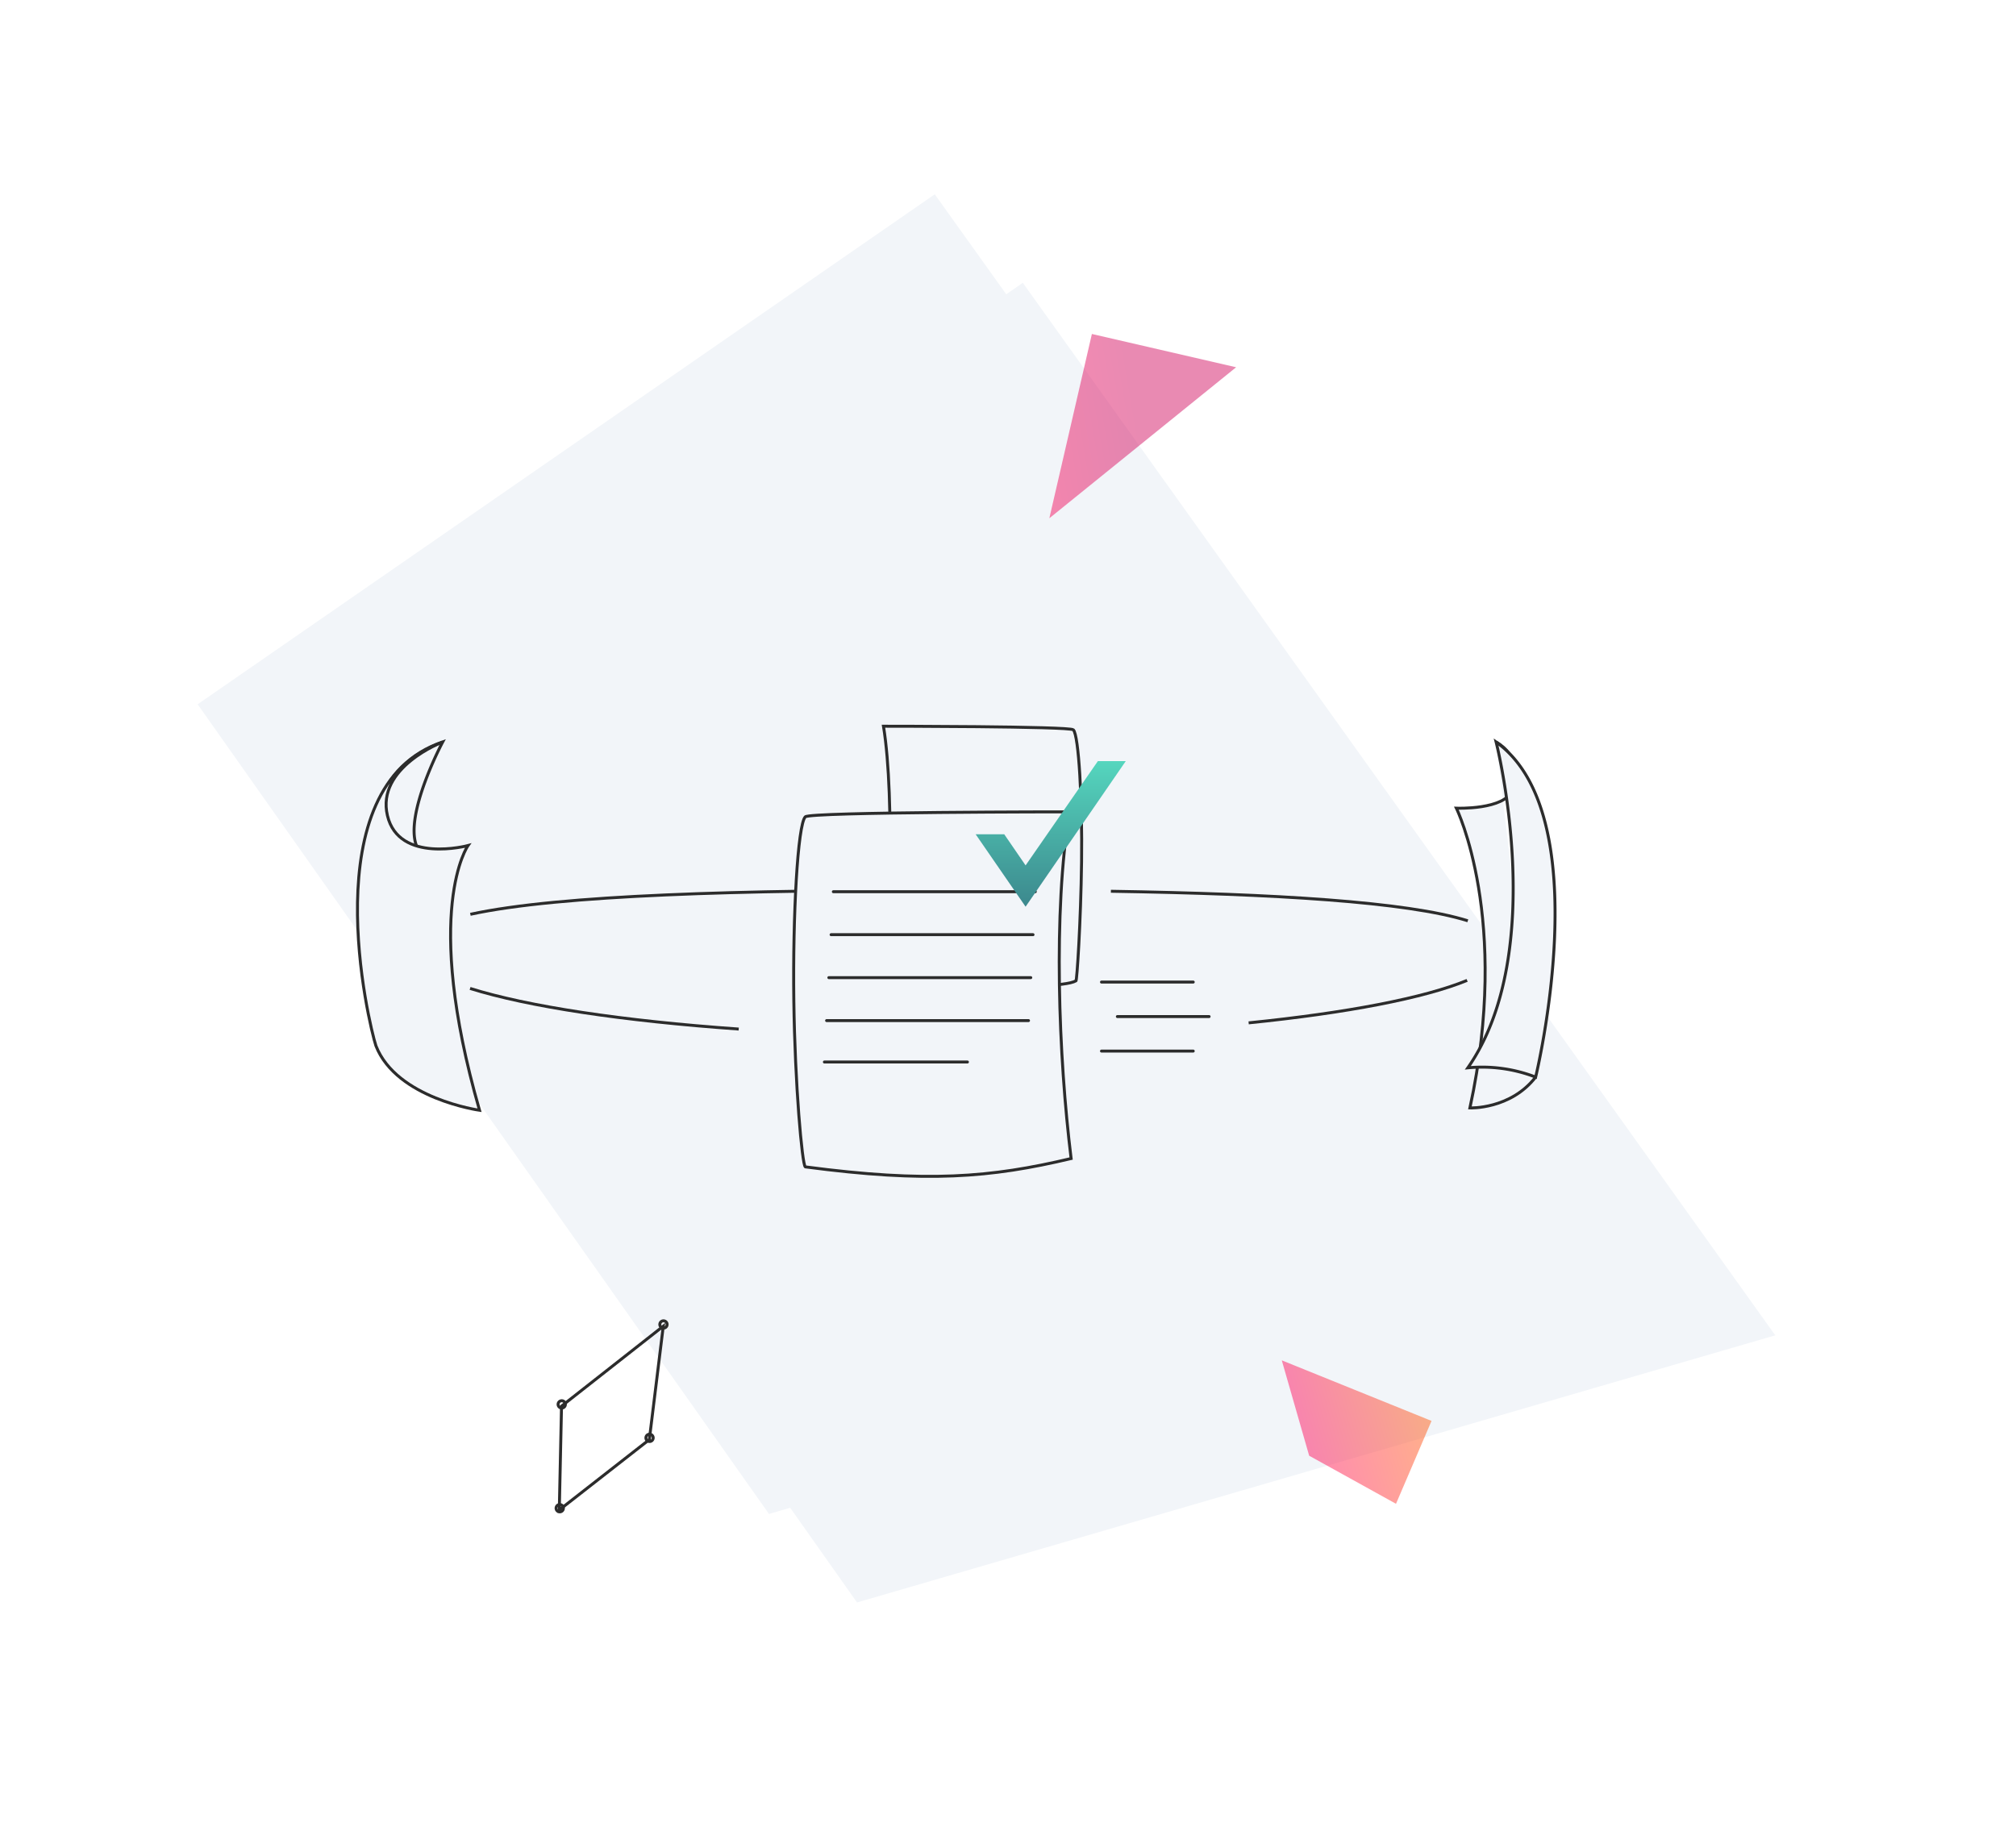 <svg xmlns="http://www.w3.org/2000/svg" xmlns:xlink="http://www.w3.org/1999/xlink" width="681.397" height="617.679" viewBox="0 0 681.397 617.679">
  <defs>
    <filter id="Path_3461" x="0" y="0" width="651.397" height="587.679" filterUnits="userSpaceOnUse">
      <feOffset dx="-15" dy="-15" input="SourceAlpha"/>
      <feGaussianBlur stdDeviation="12.5" result="blur"/>
      <feFlood flood-color="#fff"/>
      <feComposite operator="in" in2="blur"/>
      <feComposite in="SourceGraphic"/>
    </filter>
    <filter id="Path_3805" x="30" y="30" width="651.397" height="587.679" filterUnits="userSpaceOnUse">
      <feOffset dx="15" dy="15" input="SourceAlpha"/>
      <feGaussianBlur stdDeviation="12.5" result="blur-2"/>
      <feFlood flood-color="#5a96ff" flood-opacity="0.2"/>
      <feComposite operator="in" in2="blur-2"/>
      <feComposite in="SourceGraphic"/>
    </filter>
    <linearGradient id="linear-gradient" x1="0.5" x2="0.5" y2="1" gradientUnits="objectBoundingBox">
      <stop offset="0" stop-color="#ff0054"/>
      <stop offset="1" stop-color="#ff5400"/>
    </linearGradient>
    <linearGradient id="linear-gradient-2" x1="1.713" y1="0.899" x2="0.954" y2="1.305" gradientUnits="objectBoundingBox">
      <stop offset="0" stop-color="#ff0054"/>
      <stop offset="1" stop-color="#cf0057"/>
    </linearGradient>
    <linearGradient id="linear-gradient-3" x1="0.5" x2="0.5" y2="1" gradientUnits="objectBoundingBox">
      <stop offset="0" stop-color="#55d6be"/>
      <stop offset="1" stop-color="#3c888d"/>
    </linearGradient>
  </defs>
  <g id="Group_2031" data-name="Group 2031" transform="translate(-949.084 -4102.857)">
    <g id="Group_2016" data-name="Group 2016" transform="translate(356.803 2568.099) rotate(10)">
      <g transform="matrix(0.98, -0.17, 0.17, 0.98, 849.79, 1408.59)" filter="url(#Path_3461)">
        <path id="Path_3461-2" data-name="Path 3461" d="M525.222,323.072,226.936,0,0,203.2,226.926,452.04Z" transform="translate(107.59 52.5) rotate(7)" fill="#f2f5f9"/>
      </g>
      <g transform="matrix(0.98, -0.17, 0.17, 0.98, 849.79, 1408.59)" filter="url(#Path_3805)">
        <path id="Path_3805-2" data-name="Path 3805" d="M525.222,323.072,226.936,0,0,203.2,226.926,452.04Z" transform="translate(107.59 52.5) rotate(7)" fill="#f2f5f9"/>
      </g>
    </g>
    <path id="Path_3422" data-name="Path 3422" d="M57.274,0,23.62,43.006,0,23.724,23.724,0Z" transform="matrix(-0.276, -0.961, 0.961, -0.276, 1398.126, 4617.762)" opacity="0.46" fill="url(#linear-gradient)"/>
    <path id="Path_3455" data-name="Path 3455" d="M50.032,0V63.935H0Z" transform="translate(1352.504 4289.308) rotate(-167)" opacity="0.46" fill="url(#linear-gradient-2)"/>
    <g id="Group_1637" data-name="Group 1637" transform="translate(1138.063 4614.435) rotate(-128)">
      <path id="Path_16" data-name="Path 16" d="M27.309,65.93,0,38.621V0L27.19,22.2Z" transform="translate(0.863 0.75)" fill="none" stroke="#2c2c2c" stroke-miterlimit="10" stroke-width="1" style="isolation: isolate"/>
      <path id="Union_2" data-name="Union 2" d="M27.364,67.1a1.229,1.229,0,1,1,1.229,1.229A1.229,1.229,0,0,1,27.364,67.1ZM.054,39.792A1.229,1.229,0,1,1,1.283,41.02,1.23,1.23,0,0,1,.054,39.792ZM27.245,23.367A1.229,1.229,0,1,1,28.473,24.6,1.228,1.228,0,0,1,27.245,23.367ZM0,1.229A1.229,1.229,0,1,1,1.229,2.458,1.229,1.229,0,0,1,0,1.229Z" transform="translate(0 0)" fill="rgba(0,0,0,0)" stroke="#2c2c2c" stroke-miterlimit="10" stroke-width="1"/>
    </g>
    <g id="Group_1688" data-name="Group 1688" transform="translate(1069.901 4348.357)">
      <path id="Path_3477" data-name="Path 3477" d="M.012,84.213c-.963,2.742,58.866,5.75,65.447,1.855.335.067,1.629-19.658,1.9-40.232.273-20.664-.933-42.7-2.782-44.621C63.41,0,.4,0,.4,0,4.428,24.306,2.227,77.9.012,84.213Z" transform="translate(177.389 0)" fill="#f2f5f9" stroke="#2c2c2c" stroke-miterlimit="10" stroke-width="1"/>
      <path id="Path_3478" data-name="Path 3478" d="M26.791,113.275C18.264,124.265,4.577,123.7,4.577,123.7,18.407,59.8,0,22.373,0,22.373s16.362.67,19-6.185C20.579,12.1,21.188,4.509,13.429,0" transform="translate(371.43 5.335)" fill="#f2f5f9" stroke="#2c2c2c" stroke-miterlimit="10" stroke-width="1"/>
      <path id="Path_3479" data-name="Path 3479" d="M9.562,0S27.547,70.7,0,110.144a50.306,50.306,0,0,1,22.923,3.131S44.441,24.87,9.562,0Z" transform="translate(375.298 5.335)" fill="#f2f5f9" stroke="#2c2c2c" stroke-miterlimit="10" stroke-width="1"/>
      <path id="Path_3480" data-name="Path 3480" d="M73.844,0C59.352,5.964,33.246,10.992,0,14.363" transform="translate(301.218 85.916)" fill="none" stroke="#2c2c2c" stroke-miterlimit="10" stroke-width="1"/>
      <path id="Path_3481" data-name="Path 3481" d="M0,0C55.183.887,99.956,3.53,120.64,9.981" transform="translate(254.657 55.791)" fill="none" stroke="#2c2c2c" stroke-miterlimit="10" stroke-width="1"/>
      <path id="Path_3482" data-name="Path 3482" d="M0,8.168C30.339,1.585,91.594,0,163.067,0" transform="translate(38.161 55.412)" fill="none" stroke="#2c2c2c" stroke-miterlimit="10" stroke-width="1"/>
      <path id="Path_3483" data-name="Path 3483" d="M90.8,13.736C51.571,10.982,19.43,6.1,0,0" transform="translate(38.066 88.637)" fill="none" stroke="#2c2c2c" stroke-miterlimit="10" stroke-width="1"/>
      <path id="Path_3484" data-name="Path 3484" d="M93.78,117.2c-27.252,6.469-48.791,8.24-89.854,2.817C2.859,119.151.431,92.42.053,63.788c-.379-28.757,1.3-59.42,3.872-62.1C5.549,0,93.238,0,93.238,0,87.633,33.825,89.542,82.8,93.78,117.2Z" transform="translate(147.437 28.944)" fill="#f2f5f9" stroke="#2c2c2c" stroke-miterlimit="10" stroke-width="1"/>
      <line id="Line_1502" data-name="Line 1502" x2="31.012" transform="translate(251.477 109.816)" fill="none" stroke="#2c2c2c" stroke-linecap="round" stroke-miterlimit="10" stroke-width="1"/>
      <line id="Line_1503" data-name="Line 1503" x2="31.012" transform="translate(256.844 98.151)" fill="none" stroke="#2c2c2c" stroke-linecap="round" stroke-miterlimit="10" stroke-width="1"/>
      <line id="Line_1504" data-name="Line 1504" x2="31.012" transform="translate(251.477 86.487)" fill="none" stroke="#2c2c2c" stroke-linecap="round" stroke-miterlimit="10" stroke-width="1"/>
      <path id="Path_3485" data-name="Path 3485" d="M22.025,0S9.005,24.35,13.181,35.131a11.527,11.527,0,0,1-8.855-1.746C.463,30.531-1.068,24.944.783,19.644c.021-.06,1.427-2.906,1.455-2.962C4.326,12.506,9.2,4.851,22.025,0Z" transform="translate(6.786 5.324)" fill="#f2f5f9" stroke="#2c2c2c" stroke-miterlimit="10" stroke-width="1"/>
      <path id="Path_3486" data-name="Path 3486" d="M28.811,0S6.245,8.56,10.136,24.9,37.371,35.017,37.371,35.017,21.808,56.805,41.262,124.5c0,0-28.013-3.891-35.017-21.788C3.911,95.713-15.543,14.785,28.811,0Z" transform="translate(0 5.324)" fill="#f2f5f9" stroke="#2c2c2c" stroke-miterlimit="10" stroke-width="1"/>
    </g>
    <path id="Path_3490" data-name="Path 3490" d="M0,0H68.248" transform="translate(1229.229 4433.346)" fill="none" stroke="#2c2c2c" stroke-linecap="round" stroke-width="1"/>
    <path id="Path_3491" data-name="Path 3491" d="M0,0H68.248" transform="translate(1228.47 4447.868)" fill="none" stroke="#2c2c2c" stroke-linecap="round" stroke-width="1"/>
    <path id="Path_3488" data-name="Path 3488" d="M0,0H68.248" transform="translate(1230.751 4404.302)" fill="none" stroke="#2c2c2c" stroke-linecap="round" stroke-width="1"/>
    <path id="Path_3492" data-name="Path 3492" d="M0,0H48.35" transform="translate(1227.721 4461.869)" fill="none" stroke="#2c2c2c" stroke-linecap="round" stroke-width="1"/>
    <path id="Path_3487" data-name="Path 3487" d="M0,24.741H9.658l7.216,10.516L41.31,0h9.424L16.875,49.22Z" transform="translate(1278.854 4360.146)" fill="url(#linear-gradient-3)"/>
    <path id="Path_3489" data-name="Path 3489" d="M0,0H68.248" transform="translate(1229.99 4418.824)" fill="none" stroke="#2c2c2c" stroke-linecap="round" stroke-width="1"/>
  </g>
</svg>
